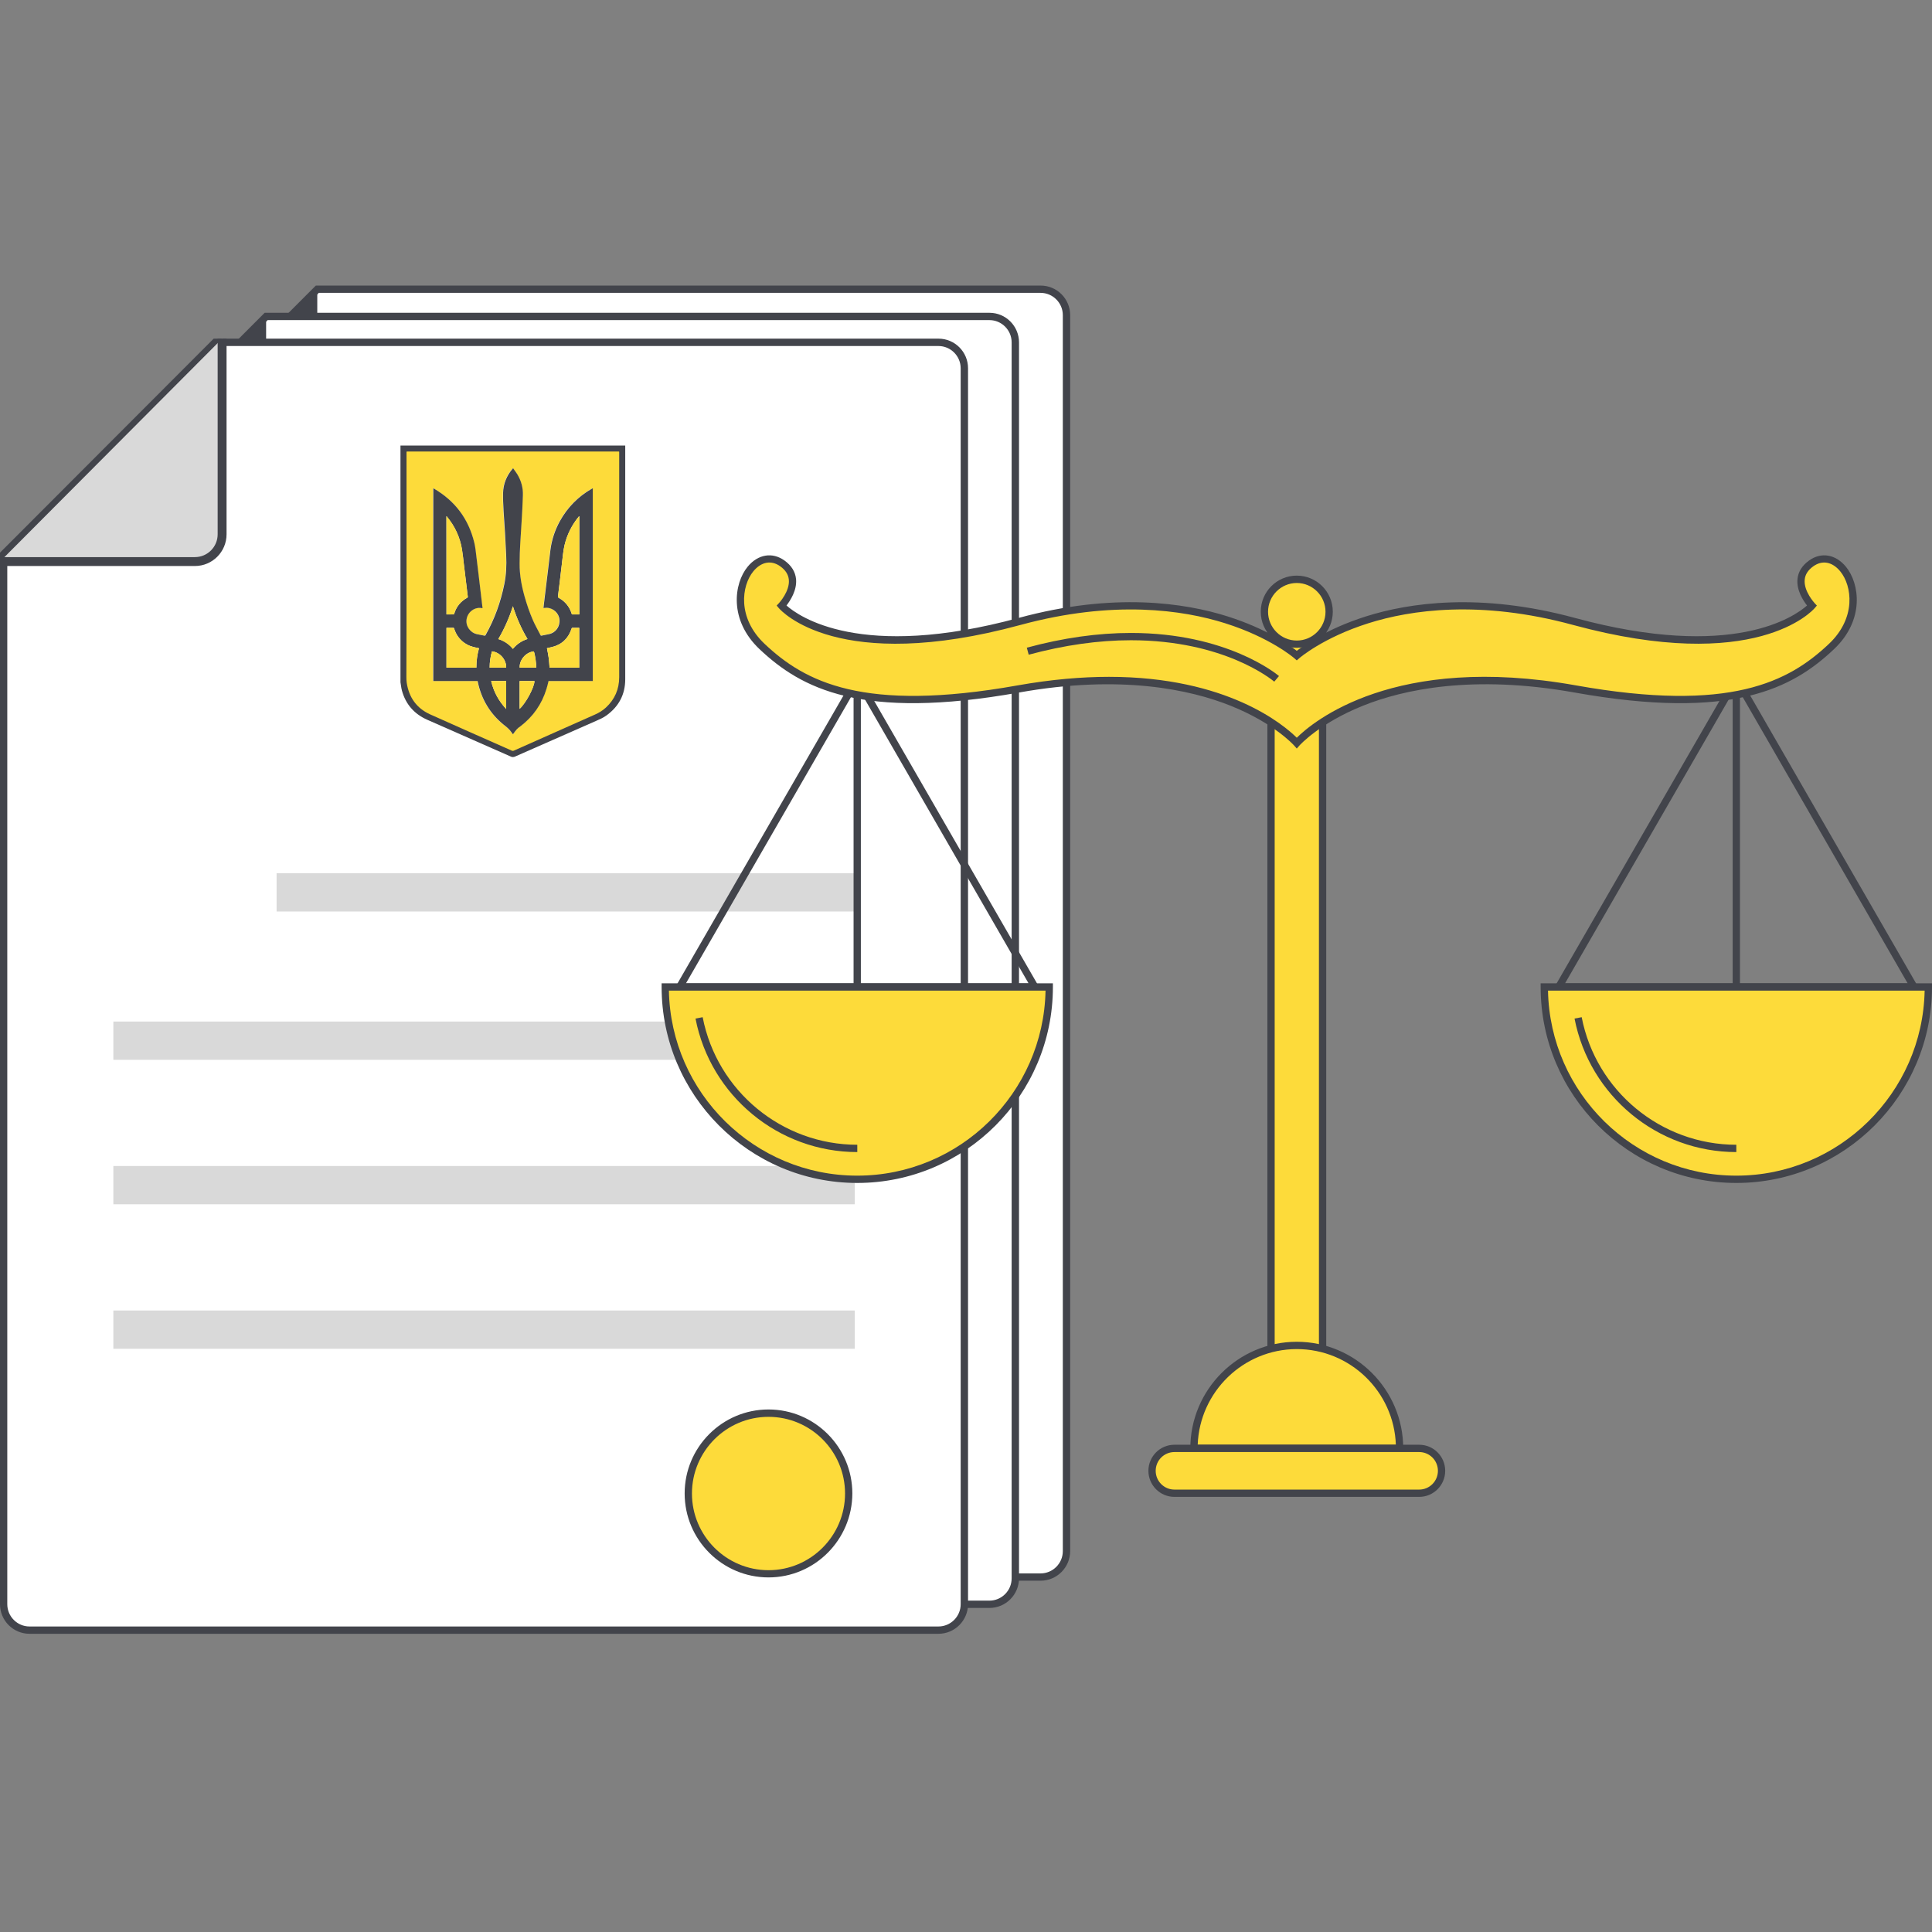 <svg width="152" height="152" viewBox="0 0 152 152" fill="none" xmlns="http://www.w3.org/2000/svg">
<rect x="0" y="0" width="152" height="152" fill="#808080" stroke="none"/>
<g clip-path="url(#clip0_804_15697)">
<path d="M81.868 124.075H10.358C9.234 124.075 8.322 123.161 8.322 122.035V39.426L24.962 22.754H81.868C82.992 22.754 83.904 23.667 83.904 24.793V122.029C83.909 123.161 82.998 124.075 81.868 124.075Z" fill="white"/>
<path d="M81.867 124.362H10.358C9.073 124.362 8.035 123.316 8.035 122.035V39.306L24.847 22.467H81.873C83.158 22.467 84.196 23.512 84.196 24.794V122.03C84.196 123.316 83.152 124.362 81.867 124.362ZM8.609 39.547V122.035C8.609 123 9.395 123.788 10.358 123.788H81.867C82.831 123.788 83.617 123 83.617 122.035V24.794C83.617 23.828 82.831 23.041 81.867 23.041H25.082L8.609 39.547Z" fill="#42444B"/>
<path d="M8.322 39.426H22.926C24.05 39.426 24.962 38.513 24.962 37.387V22.754" fill="#42444B"/>
<path d="M77.848 126.217H6.333C5.209 126.217 4.297 125.304 4.297 124.178V41.569L20.942 24.896H77.848C78.972 24.896 79.884 25.81 79.884 26.936V124.172C79.884 125.304 78.972 126.217 77.848 126.217Z" fill="white"/>
<path d="M77.848 126.505H6.333C5.048 126.505 4.01 125.459 4.01 124.178V41.448L20.822 24.609H77.848C79.132 24.609 80.171 25.655 80.171 26.936V124.172C80.171 125.459 79.127 126.505 77.848 126.505ZM4.583 41.69V124.178C4.583 125.143 5.369 125.93 6.333 125.93H77.842C78.805 125.93 79.591 125.143 79.591 124.178V26.936C79.591 25.971 78.805 25.184 77.842 25.184H21.057L4.583 41.69Z" fill="#42444B"/>
<path d="M4.297 41.569H18.9C20.025 41.569 20.937 40.655 20.937 39.529V24.896" fill="#42444B"/>
<path d="M73.837 128.25H2.322C1.198 128.25 0.286 127.337 0.286 126.211V43.602L16.932 26.93H73.837C74.961 26.93 75.873 27.843 75.873 28.969V126.205C75.873 127.337 74.961 128.25 73.837 128.25Z" fill="white"/>
<path d="M73.837 128.538H2.322C1.037 128.538 -0.001 127.492 -0.001 126.211V43.481L16.811 26.643H73.837C75.122 26.643 76.16 27.688 76.16 28.969V126.205C76.16 127.492 75.116 128.538 73.837 128.538ZM0.573 43.723V126.211C0.573 127.176 1.358 127.963 2.322 127.963H73.831C74.795 127.963 75.581 127.176 75.581 126.211V28.975C75.581 28.01 74.795 27.223 73.831 27.223H17.046L0.573 43.723Z" fill="#42444B"/>
<path d="M-0.001 44.181H15.335C16.516 44.181 17.474 43.22 17.474 42.036V26.643" fill="#D9D9D9"/>
<path d="M-0.001 44.181H15.335C16.516 44.181 17.474 43.22 17.474 42.036V26.643" stroke="#42444B" stroke-width="0.7"/>
<path d="M67.247 80.371H8.919V83.382H67.247V80.371Z" fill="#D9D9D9"/>
<path d="M67.246 68.703H21.761V71.714H67.246V68.703Z" fill="#D9D9D9"/>
<path d="M67.247 91.735H8.919V94.746H67.247V91.735Z" fill="#D9D9D9"/>
<path d="M67.247 103.104H8.919V106.115H67.247V103.104Z" fill="#D9D9D9"/>
<path d="M40.351 59.561C40.294 59.561 40.237 59.55 40.185 59.521L33.612 56.626C32.585 56.172 31.914 55.402 31.621 54.328C31.587 54.201 31.564 54.069 31.547 53.937L31.507 53.678V35.053H49.19V39.942C49.19 44.44 49.19 48.939 49.19 53.443C49.19 54.621 48.697 55.574 47.722 56.281C47.464 56.471 47.183 56.591 46.907 56.712L40.512 59.527C40.466 59.544 40.409 59.561 40.351 59.561ZM32.201 35.742V53.27C32.201 53.414 32.201 53.558 32.224 53.696C32.39 54.793 32.969 55.574 33.944 56.011C35.573 56.746 37.208 57.47 38.843 58.194L40.351 58.861L46.73 56.028C47.045 55.89 47.303 55.724 47.527 55.523C48.175 54.925 48.502 54.172 48.502 53.282V35.742H32.201Z" fill="#42444B"/>
<path d="M31.983 44.584C31.983 41.596 31.983 38.609 31.983 35.621C31.983 35.512 31.972 35.524 32.081 35.524C37.593 35.524 43.105 35.524 48.617 35.524C48.726 35.524 48.715 35.512 48.715 35.621C48.715 41.504 48.715 47.393 48.715 53.276C48.715 54.224 48.365 55.028 47.665 55.672C47.413 55.902 47.126 56.08 46.81 56.218C44.677 57.166 42.537 58.119 40.403 59.067C40.369 59.079 40.323 59.079 40.289 59.067C38.144 58.114 35.992 57.171 33.847 56.206C32.78 55.724 32.178 54.879 32 53.724C31.977 53.575 31.972 53.42 31.972 53.265C31.983 50.375 31.983 47.479 31.983 44.584ZM40.358 57.775C40.598 57.424 40.719 57.292 40.92 57.143C41.923 56.384 42.612 55.396 42.979 54.19C43.042 53.989 43.082 53.788 43.139 53.575C44.298 53.575 45.457 53.575 46.621 53.575C46.621 48.519 46.621 43.464 46.621 38.408C46.587 38.425 46.558 38.442 46.529 38.454C45.462 39.074 44.625 39.919 44.029 40.999C43.638 41.706 43.392 42.452 43.288 43.251C43.237 43.642 43.197 44.027 43.151 44.417C43.093 44.888 43.036 45.359 42.979 45.831C42.921 46.302 42.864 46.779 42.807 47.25C42.784 47.439 42.761 47.635 42.738 47.83C42.824 47.824 42.904 47.807 42.984 47.813C43.507 47.824 43.954 48.232 44 48.737C44.051 49.295 43.702 49.777 43.168 49.887C42.979 49.927 42.789 49.961 42.6 50.002C42.554 50.013 42.526 50.007 42.503 49.961C42.486 49.915 42.457 49.875 42.44 49.835C42.262 49.484 42.061 49.14 41.906 48.778C41.654 48.186 41.442 47.577 41.264 46.957C41.017 46.095 40.862 45.221 40.862 44.325C40.868 43.239 40.954 42.159 41.017 41.074C41.057 40.373 41.092 39.666 41.12 38.965C41.143 38.368 40.983 37.805 40.673 37.293C40.575 37.132 40.461 36.989 40.352 36.834C40.335 36.851 40.323 36.857 40.317 36.862C39.841 37.42 39.577 38.063 39.56 38.793C39.549 39.258 39.577 39.724 39.6 40.189C39.629 40.775 39.681 41.355 39.715 41.941C39.749 42.527 39.778 43.119 39.807 43.705C39.841 44.452 39.813 45.199 39.663 45.934C39.371 47.353 38.895 48.709 38.178 49.973C38.161 50.007 38.138 50.013 38.103 50.007C37.903 49.967 37.702 49.927 37.501 49.887C36.962 49.766 36.6 49.232 36.692 48.703C36.795 48.106 37.358 47.744 37.868 47.836C37.891 47.841 37.92 47.841 37.949 47.841C37.949 47.824 37.949 47.813 37.943 47.807C37.897 47.422 37.851 47.037 37.805 46.646C37.748 46.175 37.696 45.704 37.639 45.233C37.581 44.762 37.53 44.285 37.467 43.814C37.421 43.441 37.386 43.067 37.3 42.699C36.859 40.827 35.792 39.413 34.134 38.442C34.117 38.431 34.094 38.425 34.071 38.408C34.071 43.469 34.071 48.519 34.071 53.575C35.235 53.575 36.394 53.575 37.558 53.575C37.581 53.684 37.604 53.788 37.627 53.885C37.96 55.218 38.677 56.304 39.767 57.137C39.881 57.223 39.985 57.327 40.082 57.43C40.191 57.539 40.272 57.66 40.358 57.775Z" fill="#FDDB3A"/>
<path d="M40.358 57.774C40.272 57.659 40.191 57.538 40.1 57.435C40.002 57.332 39.899 57.228 39.784 57.142C38.694 56.309 37.977 55.223 37.645 53.89C37.622 53.787 37.599 53.684 37.576 53.58C36.412 53.58 35.253 53.58 34.089 53.58C34.089 48.524 34.089 43.469 34.089 38.413C34.111 38.425 34.134 38.436 34.152 38.447C35.809 39.418 36.87 40.832 37.318 42.705C37.404 43.067 37.438 43.446 37.484 43.819C37.547 44.29 37.599 44.767 37.656 45.238C37.714 45.709 37.771 46.18 37.823 46.651C37.868 47.036 37.914 47.427 37.96 47.812C37.96 47.824 37.96 47.829 37.966 47.846C37.937 47.846 37.914 47.846 37.886 47.841C37.375 47.749 36.813 48.111 36.71 48.708C36.618 49.237 36.979 49.771 37.519 49.892C37.719 49.938 37.92 49.972 38.121 50.012C38.155 50.018 38.178 50.012 38.195 49.978C38.912 48.714 39.394 47.364 39.681 45.939C39.83 45.204 39.859 44.457 39.824 43.71C39.796 43.118 39.767 42.532 39.733 41.946C39.698 41.36 39.652 40.78 39.618 40.194C39.595 39.729 39.566 39.263 39.578 38.798C39.595 38.068 39.859 37.425 40.335 36.868C40.341 36.862 40.346 36.856 40.369 36.839C40.478 36.994 40.593 37.143 40.691 37.298C41 37.81 41.161 38.367 41.138 38.97C41.115 39.677 41.081 40.378 41.035 41.079C40.972 42.159 40.88 43.245 40.88 44.331C40.874 45.227 41.035 46.1 41.281 46.962C41.459 47.582 41.666 48.191 41.924 48.783C42.079 49.145 42.279 49.49 42.457 49.84C42.48 49.88 42.503 49.92 42.52 49.966C42.538 50.012 42.572 50.018 42.618 50.007C42.807 49.966 42.996 49.926 43.186 49.892C43.719 49.783 44.069 49.3 44.017 48.743C43.971 48.237 43.524 47.829 43.002 47.818C42.922 47.818 42.842 47.829 42.755 47.835C42.778 47.634 42.801 47.444 42.824 47.255C42.882 46.784 42.939 46.307 42.996 45.836C43.054 45.365 43.111 44.894 43.168 44.422C43.214 44.032 43.255 43.647 43.306 43.256C43.409 42.458 43.662 41.705 44.046 41.004C44.643 39.924 45.48 39.074 46.547 38.459C46.575 38.442 46.604 38.43 46.639 38.413C46.639 43.469 46.639 48.524 46.639 53.58C45.48 53.58 44.316 53.58 43.157 53.58C43.105 53.793 43.059 53.994 42.996 54.195C42.629 55.401 41.941 56.384 40.937 57.148C40.719 57.291 40.599 57.424 40.358 57.774ZM45.578 48.341C45.578 45.755 45.578 43.187 45.578 40.613C45.555 40.619 45.549 40.631 45.537 40.642C44.992 41.303 44.62 42.044 44.419 42.877C44.304 43.365 44.27 43.865 44.207 44.359C44.149 44.83 44.092 45.296 44.04 45.767C43.994 46.157 43.949 46.548 43.897 46.939C43.891 46.979 43.908 47.002 43.943 47.025C44.057 47.094 44.172 47.163 44.276 47.243C44.614 47.519 44.849 47.87 44.975 48.283C44.981 48.306 45.004 48.341 45.021 48.341C45.205 48.341 45.388 48.341 45.578 48.341ZM35.127 48.341C35.316 48.341 35.505 48.341 35.689 48.341C35.7 48.341 35.723 48.312 35.729 48.295C35.901 47.726 36.245 47.306 36.761 47.025C36.796 47.008 36.807 46.985 36.802 46.944C36.761 46.594 36.716 46.249 36.675 45.899C36.618 45.428 36.566 44.957 36.503 44.486C36.452 44.06 36.412 43.635 36.343 43.216C36.182 42.251 35.781 41.395 35.155 40.642C35.144 40.631 35.133 40.625 35.121 40.608C35.127 43.181 35.127 45.755 35.127 48.341ZM35.127 49.392C35.127 50.443 35.127 51.483 35.127 52.529C35.913 52.529 36.693 52.529 37.478 52.529C37.478 52.006 37.547 51.5 37.685 51.001C37.605 50.983 37.53 50.96 37.45 50.949C37.129 50.886 36.825 50.782 36.555 50.593C36.148 50.305 35.872 49.926 35.729 49.449C35.723 49.426 35.7 49.392 35.683 49.392C35.5 49.386 35.316 49.392 35.127 49.392ZM43.031 50.995C43.077 51.253 43.134 51.506 43.168 51.759C43.203 52.012 43.214 52.27 43.237 52.529C44.017 52.529 44.797 52.529 45.572 52.529C45.572 51.483 45.572 50.438 45.572 49.392C45.394 49.392 45.222 49.392 45.05 49.392C44.998 49.392 44.981 49.409 44.969 49.455C44.717 50.225 44.207 50.719 43.415 50.909C43.289 50.937 43.157 50.966 43.031 50.995ZM40.352 47.697C40.065 48.599 39.687 49.461 39.205 50.277C39.67 50.42 40.048 50.679 40.352 51.047C40.662 50.673 41.04 50.42 41.499 50.271C41.017 49.461 40.639 48.599 40.352 47.697ZM39.824 53.58C39.429 53.58 39.039 53.58 38.643 53.58C38.838 54.419 39.234 55.143 39.824 55.781C39.824 55.039 39.824 54.316 39.824 53.58ZM40.88 53.58C40.88 54.316 40.88 55.039 40.88 55.769C41.373 55.321 42.044 54.063 42.05 53.58C41.666 53.58 41.276 53.58 40.88 53.58ZM41.998 51.248C41.356 51.311 40.851 51.937 40.886 52.529C41.316 52.529 41.752 52.529 42.182 52.529C42.205 52.242 42.096 51.483 41.998 51.248ZM38.706 51.242C38.586 51.661 38.522 52.086 38.522 52.529C38.964 52.529 39.394 52.529 39.824 52.529C39.847 51.949 39.383 51.328 38.706 51.242Z" fill="#42444B"/>
<path d="M45.577 48.34C45.388 48.34 45.204 48.34 45.021 48.34C45.003 48.34 44.98 48.306 44.975 48.283C44.849 47.864 44.619 47.513 44.275 47.243C44.172 47.163 44.057 47.094 43.942 47.025C43.908 47.002 43.891 46.985 43.896 46.939C43.942 46.548 43.994 46.157 44.04 45.767C44.097 45.295 44.149 44.83 44.206 44.359C44.269 43.865 44.304 43.365 44.418 42.877C44.619 42.044 44.992 41.303 45.537 40.642C45.548 40.63 45.554 40.619 45.577 40.613C45.577 43.181 45.577 45.755 45.577 48.34Z" fill="#FDDB3A"/>
<path d="M35.126 48.341C35.126 45.756 35.126 43.188 35.126 40.602C35.143 40.62 35.155 40.626 35.16 40.637C35.78 41.39 36.187 42.246 36.348 43.211C36.416 43.63 36.457 44.055 36.508 44.48C36.566 44.952 36.623 45.423 36.68 45.894C36.721 46.244 36.761 46.589 36.807 46.939C36.812 46.98 36.801 46.997 36.766 47.02C36.25 47.301 35.9 47.727 35.734 48.289C35.728 48.307 35.705 48.336 35.694 48.336C35.505 48.341 35.315 48.341 35.126 48.341Z" fill="#FDDB3A"/>
<path d="M35.126 49.393C35.315 49.393 35.499 49.393 35.682 49.393C35.7 49.393 35.722 49.427 35.728 49.45C35.872 49.927 36.147 50.306 36.554 50.593C36.824 50.783 37.128 50.886 37.449 50.95C37.524 50.967 37.604 50.984 37.684 51.001C37.547 51.501 37.478 52.007 37.478 52.529C36.692 52.529 35.912 52.529 35.126 52.529C35.126 51.484 35.126 50.444 35.126 49.393Z" fill="#FDDB3A"/>
<path d="M43.03 50.995C43.157 50.967 43.283 50.938 43.415 50.909C44.206 50.714 44.717 50.226 44.969 49.456C44.986 49.41 45.004 49.393 45.049 49.393C45.221 49.398 45.394 49.393 45.571 49.393C45.571 50.438 45.571 51.484 45.571 52.529C44.791 52.529 44.011 52.529 43.237 52.529C43.214 52.271 43.202 52.012 43.168 51.76C43.139 51.507 43.082 51.254 43.03 50.995Z" fill="#FDDB3A"/>
<path d="M40.352 47.697C40.639 48.599 41.017 49.461 41.499 50.277C41.04 50.42 40.662 50.673 40.352 51.052C40.048 50.685 39.664 50.426 39.205 50.283C39.687 49.461 40.065 48.605 40.352 47.697Z" fill="#FDDB3A"/>
<path d="M39.824 53.581C39.824 54.311 39.824 55.04 39.824 55.781C39.227 55.15 38.837 54.42 38.642 53.581C39.038 53.581 39.428 53.581 39.824 53.581Z" fill="#FDDB3A"/>
<path d="M40.88 53.581C41.275 53.581 41.66 53.581 42.05 53.581C42.044 54.064 41.373 55.328 40.88 55.77C40.88 55.04 40.88 54.316 40.88 53.581Z" fill="#FDDB3A"/>
<path d="M41.998 51.248C42.096 51.484 42.205 52.242 42.182 52.529C41.751 52.529 41.321 52.529 40.885 52.529C40.851 51.938 41.356 51.311 41.998 51.248Z" fill="#FDDB3A"/>
<path d="M38.706 51.242C39.383 51.323 39.847 51.949 39.824 52.529C39.394 52.529 38.964 52.529 38.522 52.529C38.522 52.093 38.585 51.667 38.706 51.242Z" fill="#FDDB3A"/>
<path d="M81.913 77.936H52.976L67.447 52.836L81.913 77.936ZM53.968 77.362H80.921L67.447 53.985L53.968 77.362Z" fill="#42444B"/>
<path d="M67.728 54.41H67.155V77.649H67.728V54.41Z" fill="#42444B"/>
<path d="M52.339 77.648C52.339 86.002 59.102 92.781 67.448 92.781C75.793 92.781 82.556 86.008 82.556 77.648H52.339Z" fill="#FDDB3A"/>
<path d="M67.442 93.069C58.953 93.069 52.053 86.151 52.053 77.649V77.361H82.837V77.649C82.837 86.151 75.931 93.069 67.442 93.069ZM52.626 77.936C52.781 85.99 59.366 92.494 67.442 92.494C75.518 92.494 82.103 85.99 82.258 77.936H52.626Z" fill="#42444B"/>
<path d="M67.447 90.351C61.287 90.351 56.136 85.928 55.001 80.079L67.447 90.351Z" fill="#FDDB3A"/>
<path d="M67.447 90.639C61.252 90.639 55.901 86.221 54.719 80.136L55.282 80.027C56.411 85.841 61.528 90.064 67.447 90.064V90.639Z" fill="#42444B"/>
<path d="M151.076 77.936H122.139L136.611 52.836L151.076 77.936ZM123.131 77.362H150.084L136.611 53.985L123.131 77.362Z" fill="#42444B"/>
<path d="M136.891 54.41H136.318V77.649H136.891V54.41Z" fill="#42444B"/>
<path d="M121.503 77.648C121.503 86.002 128.265 92.781 136.611 92.781C144.951 92.781 151.719 86.008 151.719 77.648H121.503Z" fill="#FDDB3A"/>
<path d="M136.605 93.069C128.116 93.069 121.21 86.151 121.21 77.649V77.361H152V77.649C152 86.151 145.094 93.069 136.605 93.069ZM121.789 77.936C121.944 85.99 128.529 92.494 136.605 92.494C144.681 92.494 151.266 85.99 151.421 77.936H121.789Z" fill="#42444B"/>
<path d="M136.605 90.351C130.445 90.351 125.294 85.928 124.158 80.079L136.605 90.351Z" fill="#FDDB3A"/>
<path d="M136.605 90.639C130.41 90.639 125.059 86.221 123.877 80.136L124.439 80.027C125.569 85.841 130.685 90.064 136.605 90.064V90.639Z" fill="#42444B"/>
<path d="M104.054 48.89H99.999V116.521H104.054V48.89Z" fill="#FDDB3A"/>
<path d="M104.341 116.809H99.712V48.602H104.341V116.809ZM100.285 116.234H103.767V49.177H100.285V116.234Z" fill="#42444B"/>
<path d="M93.942 113.952C93.942 109.477 97.561 105.852 102.03 105.852C106.498 105.852 110.117 109.477 110.117 113.952H93.942Z" fill="#FDDB3A"/>
<path d="M110.398 114.24H93.649V113.952C93.649 109.328 97.406 105.564 102.024 105.564C106.641 105.564 110.398 109.328 110.398 113.952V114.24ZM94.229 113.665H109.819C109.67 109.488 106.228 106.139 102.024 106.139C97.819 106.145 94.383 109.494 94.229 113.665Z" fill="#42444B"/>
<path d="M111.654 117.48H92.399C91.429 117.48 90.638 116.687 90.638 115.716C90.638 114.745 91.429 113.952 92.399 113.952H111.654C112.623 113.952 113.415 114.745 113.415 115.716C113.415 116.687 112.623 117.48 111.654 117.48Z" fill="#FDDB3A"/>
<path d="M111.654 117.767H92.398C91.268 117.767 90.351 116.848 90.351 115.716C90.351 114.584 91.268 113.665 92.398 113.665H111.654C112.784 113.665 113.701 114.584 113.701 115.716C113.701 116.848 112.784 117.767 111.654 117.767ZM92.398 114.24C91.584 114.24 90.924 114.9 90.924 115.716C90.924 116.532 91.584 117.193 92.398 117.193H111.654C112.468 117.193 113.128 116.532 113.128 115.716C113.128 114.9 112.468 114.24 111.654 114.24H92.398Z" fill="#42444B"/>
<path d="M104.571 48.131C104.571 46.723 103.43 45.58 102.024 45.58C100.619 45.58 99.478 46.723 99.478 48.131C99.478 49.538 100.619 50.682 102.024 50.682C103.43 50.682 104.571 49.538 104.571 48.131Z" fill="#FDDB3A"/>
<path d="M102.024 50.963C100.464 50.963 99.191 49.694 99.191 48.125C99.191 46.557 100.458 45.287 102.024 45.287C103.59 45.287 104.858 46.557 104.858 48.125C104.858 49.694 103.59 50.963 102.024 50.963ZM102.024 45.867C100.779 45.867 99.764 46.884 99.764 48.131C99.764 49.378 100.779 50.395 102.024 50.395C103.269 50.395 104.284 49.378 104.284 48.131C104.284 46.884 103.269 45.867 102.024 45.867Z" fill="#42444B"/>
<path d="M102.024 58.461C102.024 58.461 95.852 51.4 80.118 54.21C68.366 56.312 63.456 54.175 59.957 50.866C56.366 47.476 59.183 42.627 61.557 44.334C63.393 45.655 61.488 47.66 61.488 47.66C61.488 47.66 65.871 52.791 80.222 48.895C94.573 44.995 102.024 51.578 102.024 51.578C102.024 51.578 109.475 44.995 123.826 48.895C138.177 52.796 142.559 47.66 142.559 47.66C142.559 47.66 140.655 45.655 142.49 44.334C144.865 42.627 147.681 47.476 144.091 50.866C140.592 54.175 135.682 56.307 123.929 54.21C108.196 51.395 102.024 58.461 102.024 58.461Z" fill="#FDDB3A"/>
<path d="M102.024 58.892L101.806 58.644C101.788 58.627 100.246 56.898 96.821 55.525C93.661 54.261 88.2 53.049 80.164 54.485C67.746 56.703 63.02 54.152 59.756 51.072C57.324 48.774 57.743 45.896 58.821 44.586C59.63 43.604 60.766 43.414 61.718 44.098C62.268 44.494 62.572 44.983 62.63 45.563C62.71 46.442 62.171 47.258 61.878 47.637C62.819 48.476 67.689 51.997 80.147 48.614C87.627 46.58 93.219 47.43 96.592 48.499C99.649 49.469 101.456 50.762 102.024 51.205C102.586 50.762 104.398 49.469 107.456 48.499C110.828 47.43 116.421 46.585 123.9 48.614C136.359 51.997 141.228 48.476 142.169 47.637C141.871 47.258 141.332 46.442 141.418 45.563C141.469 44.988 141.779 44.494 142.33 44.098C143.282 43.414 144.417 43.604 145.226 44.586C146.305 45.896 146.723 48.774 144.291 51.072C141.028 54.157 136.295 56.703 123.883 54.485C115.847 53.049 110.392 54.255 107.226 55.525C103.807 56.898 102.259 58.627 102.242 58.644L102.024 58.892ZM87.248 53.25C96.58 53.25 101.02 57.047 102.024 58.041C103.257 56.818 109.681 51.365 123.981 53.922C136.146 56.094 140.741 53.635 143.895 50.653C146.058 48.608 145.714 46.086 144.779 44.948C144.159 44.196 143.368 44.046 142.657 44.557C142.244 44.856 142.02 45.201 141.985 45.609C141.899 46.522 142.76 47.441 142.765 47.453L142.943 47.642L142.777 47.838C142.593 48.05 138.114 53.066 123.751 49.165C116.421 47.171 110.954 47.993 107.662 49.033C104.094 50.159 102.23 51.773 102.213 51.791L102.024 51.957L101.834 51.791C101.817 51.773 99.953 50.159 96.385 49.033C93.093 47.993 87.627 47.177 80.296 49.165C65.934 53.066 61.454 48.056 61.27 47.838L61.104 47.642L61.282 47.453C61.293 47.441 62.148 46.522 62.062 45.609C62.022 45.201 61.804 44.856 61.391 44.557C60.679 44.046 59.888 44.196 59.269 44.948C58.334 46.086 57.989 48.608 60.152 50.653C63.307 53.635 67.901 56.094 80.067 53.922C82.728 53.451 85.12 53.25 87.248 53.25Z" fill="#42444B"/>
<path d="M80.858 51.233C83.669 50.469 86.399 50.084 88.974 50.084C96.46 50.084 100.274 53.273 100.435 53.41" fill="#FDDB3A"/>
<path d="M100.251 53.629C100.096 53.497 96.334 50.371 88.974 50.371C86.422 50.371 83.72 50.756 80.933 51.509L80.784 50.957C83.617 50.188 86.37 49.797 88.974 49.797C96.54 49.797 100.458 53.049 100.624 53.187L100.251 53.629Z" fill="#42444B"/>
<path d="M60.462 123.816C63.947 123.816 66.771 120.987 66.771 117.496C66.771 114.006 63.947 111.177 60.462 111.177C56.977 111.177 54.153 114.006 54.153 117.496C54.153 120.987 56.977 123.816 60.462 123.816Z" fill="#FDDB3A"/>
<path d="M60.462 124.103C56.825 124.103 53.865 121.139 53.865 117.497C53.865 113.854 56.825 110.89 60.462 110.89C64.098 110.89 67.058 113.854 67.058 117.497C67.052 121.139 64.098 124.103 60.462 124.103ZM60.462 111.47C57.141 111.47 54.439 114.176 54.439 117.502C54.439 120.829 57.141 123.535 60.462 123.535C63.783 123.535 66.484 120.829 66.484 117.502C66.484 114.176 63.783 111.47 60.462 111.47Z" fill="#42444B"/>
</g>
<defs>
<clipPath id="clip0_804_15697">
<rect width="152" height="152" fill="white"/>
</clipPath>
</defs>
</svg>
